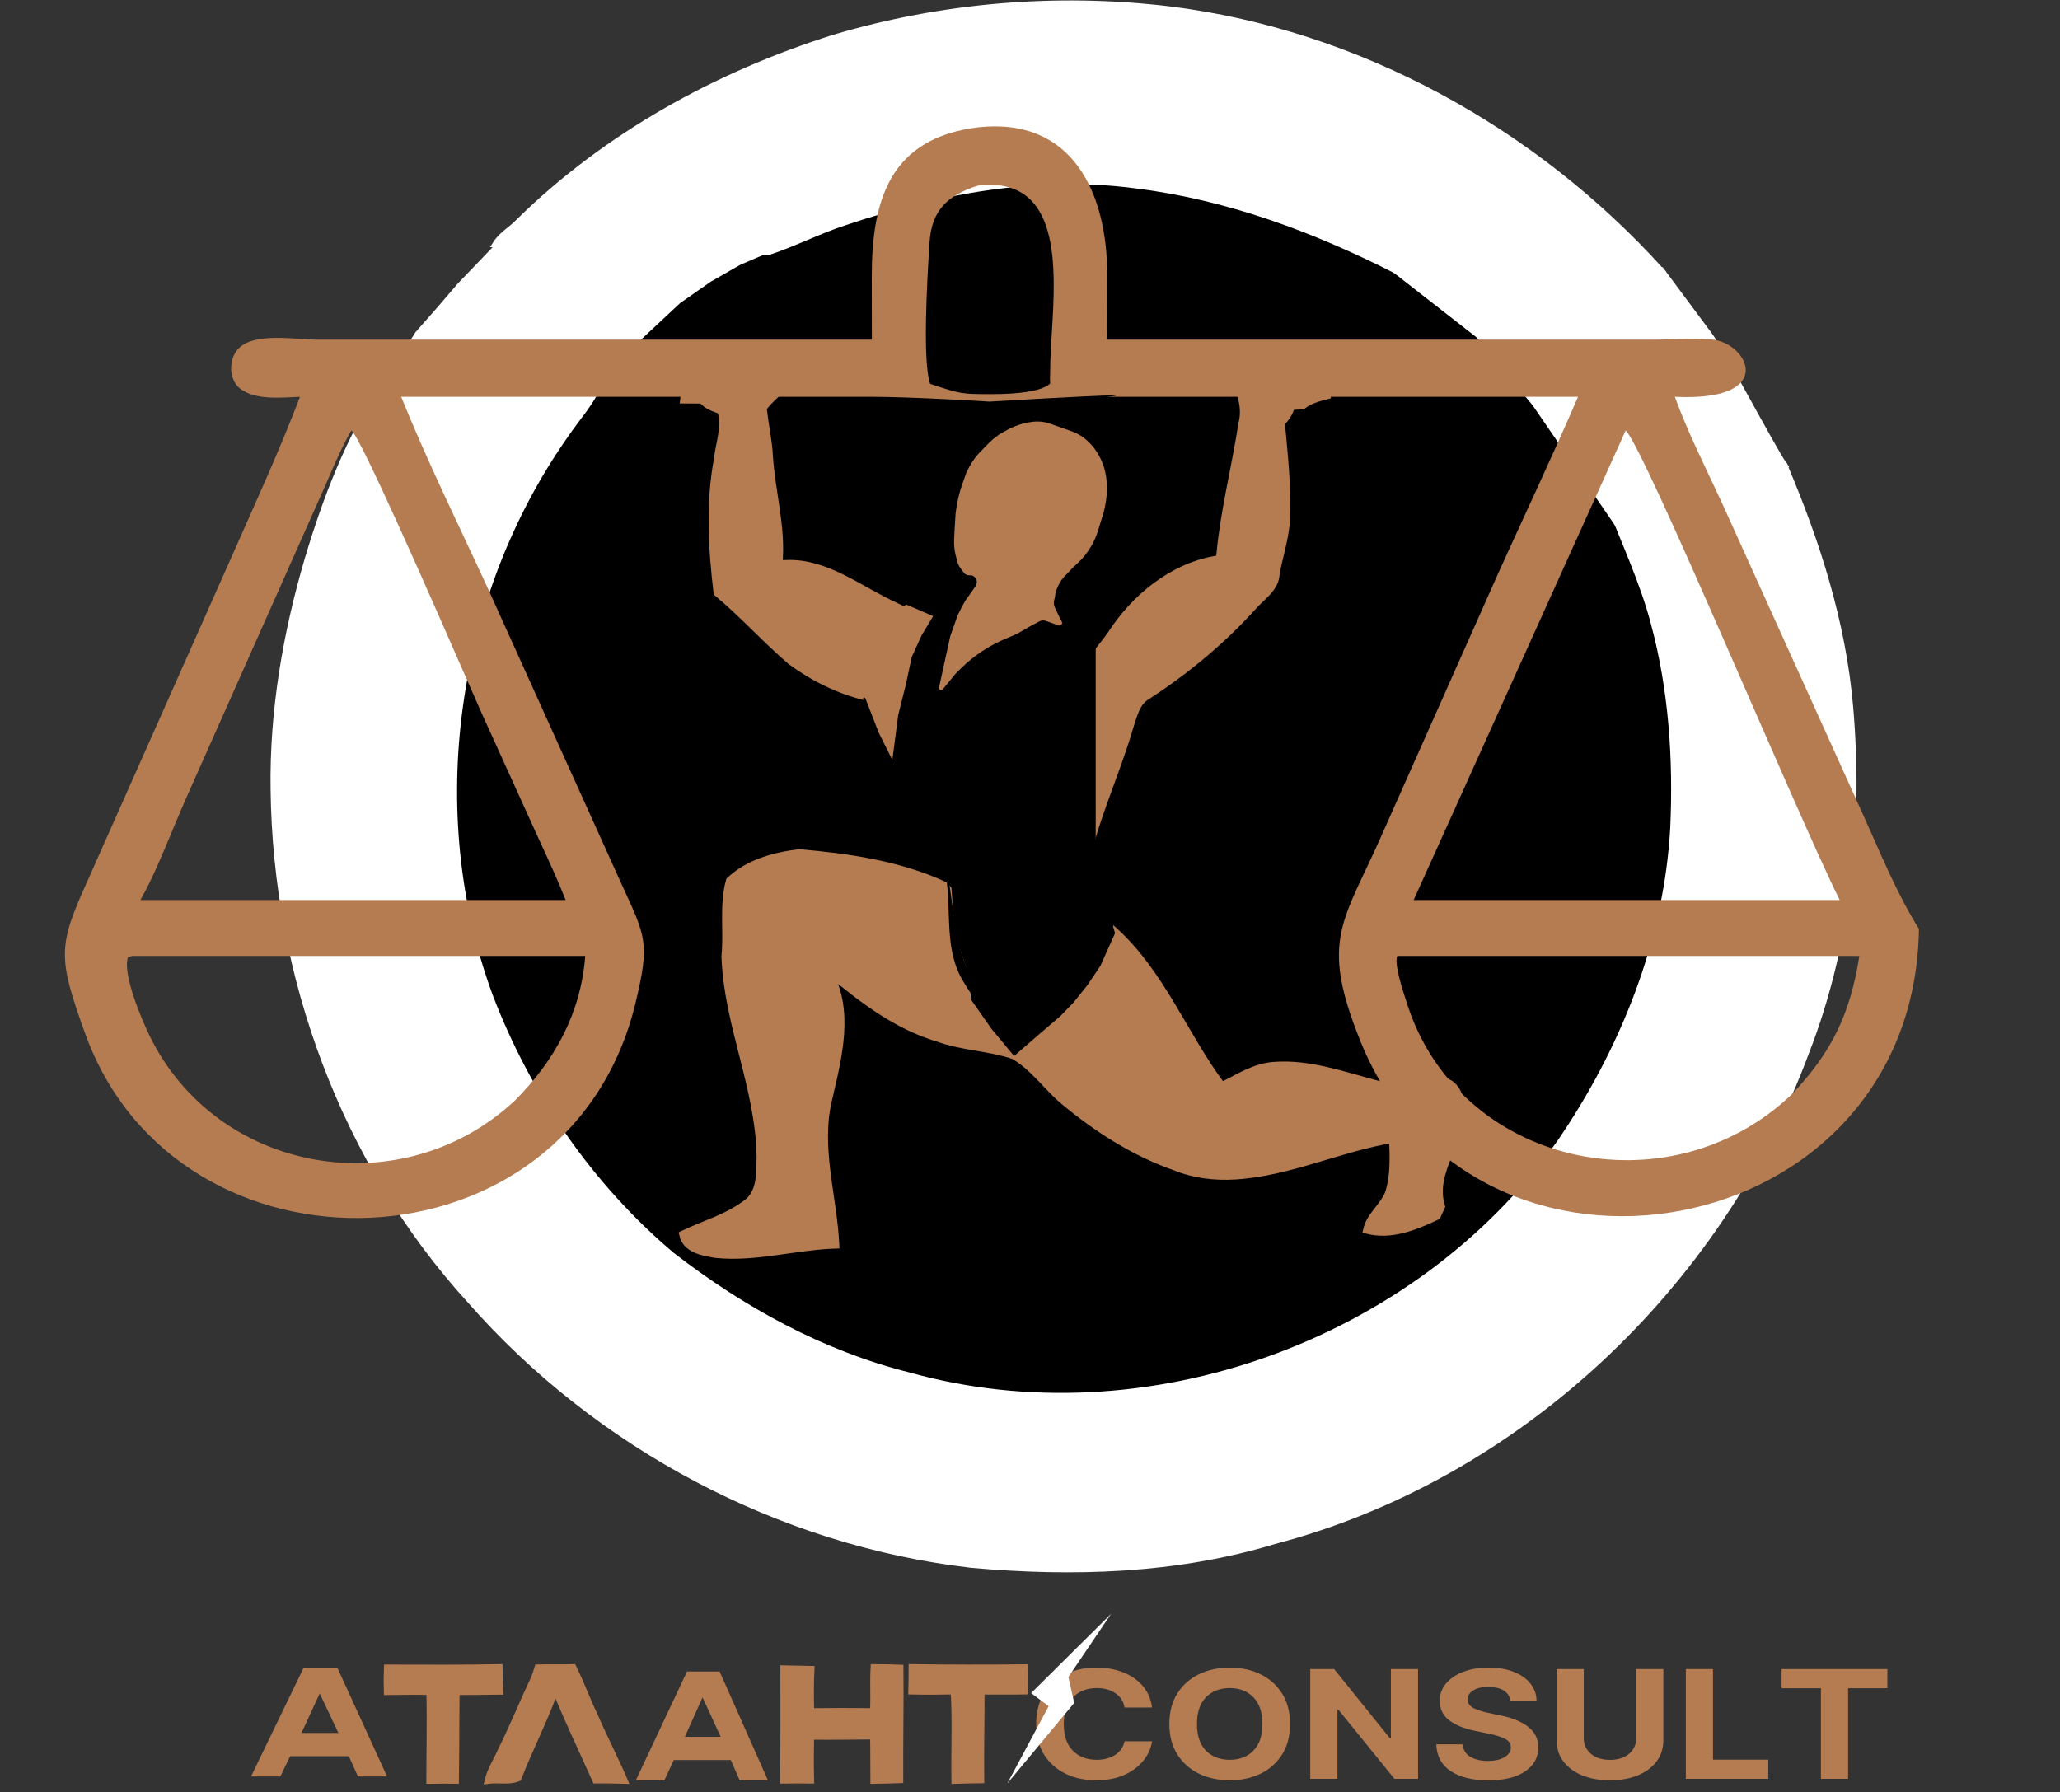 <?xml version="1.0" encoding="UTF-8"?>
<svg xmlns="http://www.w3.org/2000/svg" width="100" height="87" viewBox="0 0 100 87" fill="none">
  <rect x="0" y="0" width="100" height="87" fill="#333333" stroke="none"/>
  <path d="M29.037 18.709C30.442 18.618 31.852 18.651 33.257 18.654C33.238 18.846 33.198 19.229 33.179 19.422C33.476 19.422 33.773 19.422 34.073 19.427C34.306 19.707 34.658 19.819 34.988 19.943C35.231 20.723 34.903 21.515 34.822 22.295C34.422 24.435 34.548 26.632 34.805 28.782C36.056 29.821 37.15 31.05 38.388 32.111C39.487 32.92 40.747 33.543 42.078 33.854C42.318 35.043 42.504 36.249 42.867 37.407C43.36 38.834 44.888 39.476 45.678 40.696C46.505 42.701 46.26 44.972 47.099 46.976C47.461 47.801 47.668 48.684 48.029 49.511C47.387 48.862 46.779 48.158 46.398 47.321C45.766 45.949 45.965 44.406 45.809 42.953C43.616 41.952 41.172 41.6 38.788 41.395C37.575 41.547 36.315 41.885 35.407 42.753C35.076 43.956 35.312 45.197 35.188 46.422C35.297 49.744 36.855 52.834 36.893 56.168C36.878 56.888 36.928 57.749 36.37 58.296C35.43 59.083 34.218 59.397 33.134 59.92C33.281 60.669 34.123 60.802 34.75 60.907C36.707 61.104 38.628 60.508 40.578 60.45C40.466 58.065 39.646 55.68 40.245 53.3C40.706 51.314 41.293 49.081 40.231 47.181C41.819 48.503 43.507 49.809 45.521 50.406C46.714 50.846 48.017 50.848 49.215 51.262C50.181 51.823 50.82 52.791 51.671 53.497C53.281 54.829 55.071 55.977 57.054 56.667C57.969 57.04 58.968 57.157 59.953 57.097C62.589 56.941 65.017 55.747 67.599 55.323C67.632 56.203 67.672 57.114 67.387 57.963C67.116 58.6 66.486 59.026 66.334 59.725C67.522 60.044 68.702 59.556 69.762 59.054C69.833 58.895 69.907 58.736 69.983 58.579C69.484 56.967 70.839 55.611 70.934 54.049C70.953 53.459 70.808 52.734 70.183 52.505C69.07 52.437 67.967 52.936 66.857 52.629C65.219 52.201 63.573 51.595 61.854 51.721C60.922 51.775 60.128 52.303 59.315 52.703C57.485 50.253 56.389 47.262 54.08 45.174C53.661 44.651 52.746 44.365 52.844 43.576C52.867 40.689 54.068 38.018 54.853 35.288C55.036 34.758 55.15 34.123 55.67 33.812C57.553 32.589 59.301 31.146 60.808 29.481C61.234 28.982 61.914 28.589 61.952 27.866C62.092 27.063 62.351 26.282 62.437 25.469C62.546 23.819 62.354 22.169 62.206 20.528C62.435 20.311 62.596 20.047 62.689 19.741C62.825 19.731 63.098 19.715 63.233 19.705C63.581 19.434 61.785 16.863 62.206 16.756C62.19 16.59 67.762 11.49 67.745 11.324C70.496 11.336 71.036 15.425 73.789 15.449C72.752 16.826 74.859 15.834 73.789 17.185C72.664 18.676 77.872 18.58 76.586 19.943C80.6 19.025 79.894 22.944 78.148 24.437C78.885 26.368 79.776 28.244 80.302 30.252C81.177 33.488 81.395 36.879 81.243 40.22C80.934 45.721 78.811 51.002 75.716 55.516C68.799 65.235 55.616 70.013 44.101 66.79C39.884 65.734 36.013 63.599 32.594 60.95C28.636 57.609 25.607 53.205 23.762 48.37C20.45 39.386 21.959 28.868 27.463 21.063C27.993 20.283 28.645 19.576 29.037 18.709Z" fill="black" stroke="black" stroke-width="0.333"></path>
  <path d="M41.017 10.771C45.537 9.244 50.38 8.345 55.149 8.982C59.566 9.527 63.789 11.089 67.738 13.099C66.093 13.051 58.056 20.754 56.415 20.677C47.899 20.54 15.494 26.738 33.792 13.099C35.067 12.683 39.738 11.182 41.017 10.771Z" fill="black" stroke="black" stroke-width="0.333"></path>
  <path d="M40.474 1.855C45.728 0.292 51.303 -0.178 56.745 0.473C65.903 1.603 74.46 6.342 80.623 13.158L80.385 13.293C76.168 13.338 71.952 13.177 67.737 13.098C63.788 11.089 59.565 9.526 55.148 8.982C50.378 8.345 45.535 9.243 41.016 10.77C39.736 11.182 38.541 11.809 37.266 12.226C32.875 11.99 28.467 12.161 24.078 11.85C24.366 11.396 24.86 11.139 25.221 10.751C29.47 6.582 34.82 3.641 40.474 1.855Z" fill="white" stroke="white" stroke-width="0.333"></path>
  <path d="M33.28 18.655H38.507L49.941 19.74L59.619 18.549V18.226L60.334 18.104L64.358 18.549C64.375 18.715 64.41 19.046 64.427 19.212C64.006 19.319 63.581 19.433 63.234 19.704C63.098 19.714 62.825 19.73 62.689 19.74C62.596 20.047 62.435 20.311 62.206 20.527C62.354 22.168 62.546 23.818 62.437 25.469C62.352 26.282 62.092 27.062 61.952 27.866C61.914 28.589 61.234 28.981 60.809 29.48C59.301 31.145 57.554 32.589 55.671 33.811C55.15 34.123 55.036 34.757 54.853 35.288C54.068 38.018 52.395 41.336 52.371 44.223C52.273 45.013 47.695 54.026 54.08 45.173C56.389 47.261 57.484 50.253 59.315 52.702C60.129 52.303 60.922 51.775 61.855 51.72C63.574 51.594 65.219 52.2 66.857 52.628C67.967 52.935 69.07 52.436 70.183 52.505C70.808 52.733 70.953 53.458 70.934 54.048C70.839 55.611 69.484 56.966 69.983 58.578C69.907 58.735 69.834 58.895 69.762 59.054C68.702 59.556 67.523 60.043 66.334 59.725C66.486 59.025 67.116 58.6 67.387 57.962C67.672 57.114 67.632 56.203 67.599 55.323C65.017 55.746 62.589 56.94 59.953 57.097C58.968 57.156 57.97 57.04 57.054 56.666C55.072 55.977 53.281 54.828 51.672 53.496C50.82 52.79 50.181 51.822 49.215 51.261C48.017 50.847 46.714 50.845 45.521 50.405C43.507 49.808 41.819 48.503 40.231 47.18C41.294 49.081 40.706 51.313 40.245 53.299C39.646 55.679 40.466 58.065 40.578 60.45C38.628 60.507 36.707 61.104 34.751 60.906C34.123 60.802 33.281 60.669 33.134 59.92C34.218 59.397 35.431 59.082 36.37 58.295C36.928 57.748 36.879 56.888 36.893 56.167C36.855 52.833 35.297 49.744 35.188 46.422C35.312 45.197 35.076 43.956 35.407 42.752C36.315 41.884 37.575 41.547 38.788 41.394C41.172 41.599 43.616 41.951 45.809 42.952C45.965 44.405 45.766 45.948 46.398 47.321C46.779 48.158 48.574 50.612 49.215 51.261C55.536 43.447 47.461 47.801 47.099 46.976C46.26 44.971 46.505 42.7 45.678 40.695C44.889 39.475 43.36 38.833 42.868 37.407C42.504 36.248 42.318 35.043 42.078 33.854C40.747 33.542 39.487 32.919 38.388 32.111C37.149 31.05 36.056 29.82 34.805 28.781C34.548 26.632 34.422 24.434 34.822 22.294C34.903 21.514 35.231 20.722 34.988 19.942C34.658 19.818 34.306 19.707 34.073 19.426C33.773 19.421 33.476 19.421 33.179 19.421C33.198 19.229 33.28 18.655 33.28 18.655Z" fill="#B57B51"></path>
  <path d="M49.215 51.261C50.181 51.822 50.82 52.79 51.672 53.496C53.281 54.828 55.072 55.977 57.054 56.666C57.97 57.04 58.968 57.156 59.953 57.097C62.589 56.94 65.017 55.746 67.599 55.323C67.632 56.203 67.672 57.114 67.387 57.962C67.116 58.6 66.486 59.025 66.334 59.725C67.523 60.043 68.702 59.556 69.762 59.054C69.834 58.895 69.907 58.735 69.983 58.578C69.484 56.966 70.839 55.611 70.934 54.048C70.953 53.458 70.808 52.733 70.183 52.505C69.07 52.436 67.967 52.935 66.857 52.628C65.219 52.2 63.574 51.594 61.855 51.72C60.922 51.775 60.129 52.303 59.315 52.702C57.484 50.253 56.389 47.261 54.08 45.173C47.695 54.026 52.273 45.013 52.371 44.223C52.395 41.336 54.068 38.018 54.853 35.288C55.036 34.757 55.15 34.123 55.671 33.811C57.554 32.589 59.301 31.145 60.809 29.48C61.234 28.981 61.914 28.589 61.952 27.866C62.092 27.062 62.352 26.282 62.437 25.469C62.546 23.818 62.354 22.168 62.206 20.527C62.435 20.311 62.596 20.047 62.689 19.74C62.825 19.73 63.098 19.714 63.234 19.704C63.581 19.433 64.006 19.319 64.427 19.212C64.41 19.046 64.375 18.715 64.358 18.549L60.334 18.104L59.619 18.226V18.549L49.941 19.74L38.507 18.655H33.28C33.28 18.655 33.198 19.229 33.179 19.421C33.476 19.421 33.773 19.421 34.073 19.426C34.306 19.707 34.658 19.818 34.988 19.942C35.231 20.722 34.903 21.514 34.822 22.294C34.422 24.434 34.548 26.632 34.805 28.781C36.056 29.82 37.149 31.05 38.388 32.111C39.487 32.919 40.747 33.542 42.078 33.854C42.318 35.043 42.504 36.248 42.868 37.407C43.36 38.833 44.889 39.475 45.678 40.695C46.505 42.7 46.26 44.971 47.099 46.976C47.461 47.801 55.536 43.447 49.215 51.261ZM49.215 51.261C48.017 50.847 46.714 50.845 45.521 50.405C43.507 49.808 41.819 48.503 40.231 47.18C41.294 49.081 40.706 51.313 40.245 53.299C39.646 55.679 40.466 58.065 40.578 60.45C38.628 60.507 36.707 61.104 34.751 60.906C34.123 60.802 33.281 60.669 33.134 59.92C34.218 59.397 35.431 59.082 36.37 58.295C36.928 57.748 36.879 56.888 36.893 56.167C36.855 52.833 35.297 49.744 35.188 46.422C35.312 45.197 35.076 43.956 35.407 42.752C36.315 41.884 37.575 41.547 38.788 41.394C41.172 41.599 43.616 41.951 45.809 42.952C45.965 44.405 45.766 45.948 46.398 47.321C46.779 48.158 48.574 50.612 49.215 51.261Z" stroke="#B57B51" stroke-width="0.333"></path>
  <path d="M78.731 24.659V25.701L74.545 19.594L71.789 16.254L67.746 13.1L80.63 13.141C80.63 13.141 82.702 15.926 82.944 16.254C83.546 17.039 86.042 21.811 86.612 22.617C85.019 23.515 80.692 24.688 78.731 24.659Z" fill="white" stroke="white" stroke-width="0.333"></path>
  <path d="M37.398 19.907C37.714 19.519 38.37 19.01 38.651 18.594C38.651 18.594 52.478 18.684 59.573 18.494C59.889 19.105 60.151 19.816 59.956 20.506C59.632 22.622 59.09 24.703 58.888 26.836C56.713 27.236 54.844 28.76 53.662 30.589C53.258 31.186 52.699 31.695 52.476 32.399C52.183 33.145 52.378 33.959 52.248 34.734C52.081 35.756 51.831 36.763 51.613 37.776C51.446 38.563 51.525 39.395 51.235 40.158C50.98 40.166 50.938 39.837 50.831 39.666C49.88 37.305 49.58 34.572 47.794 32.632C46.487 31.405 45.367 29.897 43.686 29.153C41.889 28.346 40.253 26.948 38.175 27.02C38.249 25.391 37.806 23.8 37.69 22.183C37.657 21.417 37.488 20.668 37.398 19.907Z" fill="black" stroke="black" stroke-width="0.333"></path>
  <path d="M18.634 18.732C22.103 18.756 25.57 18.749 29.039 18.708C28.646 19.576 27.995 20.283 27.465 21.063C21.96 28.867 20.451 39.386 23.763 48.37C25.608 53.204 28.637 57.608 32.595 60.95C36.014 63.599 39.885 65.734 44.102 66.79C55.617 70.013 68.8 65.235 75.717 55.516C78.812 51.002 80.935 45.721 81.245 40.22C81.397 36.879 81.178 33.488 80.303 30.252C79.778 28.244 78.886 26.368 78.149 24.437C80.947 23.738 83.815 23.338 86.608 22.613C88.189 26.332 89.435 30.237 89.789 34.282C90.279 39.94 89.728 45.761 87.657 51.076C83.441 62.448 73.617 71.713 61.841 74.802C57.096 76.243 52.056 76.391 47.146 75.948C37.824 74.868 29.005 70.158 22.824 63.111C16.716 56.41 13.406 47.357 13.302 38.323C13.245 34.527 13.898 30.746 14.968 27.113C15.845 24.19 16.953 21.293 18.634 18.732Z" fill="white" stroke="white" stroke-width="0.333"></path>
  <path d="M42.428 80.961C42.428 80.961 43.269 80.965 43.69 80.985C43.709 82.791 43.669 84.598 43.68 86.404C43.259 86.421 42.839 86.426 42.418 86.434C42.41 85.716 42.422 84.998 42.404 84.282C41.386 84.29 40.37 84.304 39.353 84.293C39.339 85.002 39.335 85.712 39.354 86.422C38.914 86.416 38.475 86.418 38.035 86.423C38.055 84.621 38.051 82.82 38.048 81.018L39.369 81.046C39.337 81.729 39.339 82.413 39.358 83.096C40.372 83.092 41.387 83.084 42.402 83.095C42.435 82.383 42.389 81.671 42.428 80.961Z" fill="#B57B51" stroke="#B57B51" stroke-width="0.333"></path>
  <path d="M18.803 80.98C20.613 80.981 22.422 80.999 24.231 80.961C24.236 81.344 24.24 81.728 24.262 82.11C23.555 82.124 22.85 82.118 22.144 82.127C22.126 83.561 22.133 84.996 22.111 86.431C21.695 86.426 21.278 86.425 20.863 86.434C20.862 84.995 20.905 83.556 20.863 82.118C20.175 82.118 19.487 82.113 18.798 82.124C18.785 81.742 18.788 81.36 18.803 80.98Z" fill="#B57B51" stroke="#B57B51" stroke-width="0.333"></path>
  <path d="M25.909 81.544C25.991 81.359 26.053 81.166 26.111 80.974C26.68 80.958 27.25 80.983 27.818 80.961C28.194 81.72 28.48 82.521 28.849 83.284C29.305 84.347 29.844 85.371 30.299 86.434C29.838 86.422 29.376 86.411 28.916 86.417C28.289 85.016 27.63 83.627 27.038 82.213C26.997 82.216 26.916 82.225 26.877 82.229C26.365 83.621 25.682 84.941 25.147 86.322C24.689 86.506 24.176 86.368 23.696 86.433C23.823 85.912 24.131 85.461 24.34 84.973C24.902 83.847 25.373 82.68 25.909 81.544Z" fill="#B57B51" stroke="#B57B51" stroke-width="0.333"></path>
  <path d="M44.275 80.961C46.093 80.985 47.911 80.99 49.728 80.967C49.736 81.344 49.733 81.722 49.729 82.1C49.029 82.111 48.328 82.097 47.627 82.103C47.633 83.539 47.593 84.974 47.611 86.409C47.191 86.416 46.772 86.418 46.352 86.434C46.329 84.989 46.402 83.539 46.315 82.097C45.631 82.11 44.946 82.117 44.261 82.101C44.273 81.721 44.273 81.34 44.275 80.961Z" fill="#B57B51" stroke="#B57B51" stroke-width="0.333"></path>
  <path d="M44.205 29.398L53.189 31.236V42.121L54.128 45.306L53.771 46.103L53.413 46.899L52.78 47.839L52.107 48.676L51.474 49.33L50.473 50.187L49.228 51.27L48.125 49.942L47.125 48.513L47.104 47.573L46.349 45.306L46.185 43.101L42.102 38.547L41.903 33.875H42.092L42.28 32.554L42.375 31.894L42.563 31.139L43.224 30.195L44.205 29.398Z" fill="black"></path>
  <path d="M53.585 24.845L53.65 24.537C53.724 24.187 53.75 23.828 53.727 23.471L53.723 23.398C53.712 23.235 53.689 23.072 53.652 22.912L53.648 22.896C53.578 22.591 53.46 22.299 53.298 22.032L53.283 22.007C53.18 21.836 53.059 21.678 52.921 21.535L52.882 21.494C52.756 21.363 52.614 21.248 52.459 21.151C52.321 21.065 52.175 20.994 52.021 20.939L50.982 20.571C50.769 20.495 50.544 20.459 50.319 20.463C50.226 20.465 50.133 20.474 50.041 20.489L49.944 20.505C49.72 20.543 49.501 20.605 49.29 20.689L49.051 20.784L48.528 21.078L48.203 21.321L47.84 21.672L47.458 22.075C47.252 22.32 47.08 22.59 46.943 22.88L46.907 22.956L46.725 23.47C46.558 23.941 46.445 24.43 46.388 24.927L46.337 25.746L46.317 26.226C46.306 26.474 46.332 26.721 46.394 26.962L46.476 27.279C46.503 27.383 46.549 27.481 46.613 27.568L46.786 27.803C46.853 27.892 46.961 27.941 47.072 27.931C47.322 27.909 47.499 28.172 47.385 28.396L47.347 28.47C47.339 28.486 47.33 28.501 47.319 28.515L47.097 28.828L46.859 29.163L46.693 29.463L46.489 29.869L46.131 30.88L45.584 33.374C45.56 33.484 45.701 33.55 45.77 33.461L46.388 32.706L46.674 32.425C46.955 32.15 47.26 31.9 47.585 31.678C47.899 31.463 48.231 31.275 48.577 31.116L48.69 31.064L49.384 30.765L50.017 30.398L50.462 30.163C50.556 30.114 50.666 30.106 50.765 30.142L51.385 30.364C51.497 30.404 51.6 30.284 51.542 30.179L51.49 30.086C51.49 30.086 51.489 30.086 51.489 30.086L51.318 29.726L51.215 29.51L51.206 29.491C51.147 29.365 51.139 29.221 51.186 29.089C51.2 29.049 51.209 29.007 51.213 28.964L51.218 28.913C51.226 28.836 51.242 28.76 51.268 28.687L51.3 28.598C51.378 28.378 51.499 28.177 51.657 28.006L51.709 27.95L52.091 27.546L52.276 27.378C52.562 27.119 52.804 26.816 52.993 26.481C53.122 26.254 53.225 26.014 53.302 25.765L53.585 24.845Z" fill="#B57B51"></path>
  <path d="M22.215 13.774L24.114 11.793L38.08 11.937L35.936 12.855L34.507 13.672L33.016 14.714L30.852 16.736L29.034 18.717L18.315 19.37L18.907 18.186L19.561 17.083L20.173 16.123L21.235 14.918L22.215 13.774Z" fill="white"></path>
  <path d="M53.213 86.43C52.656 86.43 52.158 86.323 51.719 86.109C51.279 85.894 50.932 85.583 50.677 85.175C50.425 84.768 50.299 84.276 50.299 83.699C50.299 83.118 50.427 82.623 50.681 82.216C50.939 81.808 51.287 81.497 51.727 81.283C52.169 81.068 52.665 80.961 53.213 80.961C53.698 80.961 54.133 81.037 54.519 81.19C54.908 81.342 55.226 81.563 55.472 81.851C55.719 82.139 55.87 82.488 55.926 82.898H54.59C54.54 82.605 54.393 82.375 54.15 82.209C53.906 82.039 53.604 81.955 53.243 81.955C52.761 81.955 52.373 82.107 52.08 82.412C51.786 82.715 51.639 83.144 51.639 83.699C51.639 84.266 51.786 84.698 52.08 84.993C52.376 85.289 52.763 85.436 53.239 85.436C53.588 85.436 53.885 85.358 54.129 85.201C54.375 85.043 54.529 84.823 54.59 84.539H55.926C55.878 84.866 55.741 85.173 55.514 85.462C55.29 85.75 54.984 85.983 54.595 86.162C54.208 86.341 53.748 86.43 53.213 86.43Z" fill="#B57B51"></path>
  <path d="M59.696 86.43C59.142 86.43 58.644 86.323 58.201 86.109C57.759 85.894 57.409 85.583 57.152 85.175C56.894 84.768 56.765 84.276 56.765 83.699C56.765 83.118 56.894 82.623 57.152 82.216C57.409 81.808 57.759 81.497 58.201 81.283C58.644 81.068 59.142 80.961 59.696 80.961C60.251 80.961 60.747 81.068 61.187 81.283C61.629 81.497 61.979 81.808 62.236 82.216C62.494 82.623 62.623 83.118 62.623 83.699C62.623 84.281 62.494 84.775 62.236 85.183C61.979 85.588 61.629 85.898 61.187 86.112C60.747 86.324 60.251 86.43 59.696 86.43ZM58.105 83.699C58.105 84.262 58.249 84.692 58.537 84.99C58.828 85.287 59.215 85.436 59.696 85.436C60.175 85.436 60.558 85.287 60.847 84.99C61.138 84.692 61.283 84.262 61.283 83.699C61.283 83.134 61.138 82.703 60.847 82.405C60.558 82.105 60.175 81.955 59.696 81.955C59.215 81.955 58.828 82.105 58.537 82.405C58.249 82.703 58.105 83.134 58.105 83.699Z" fill="#B57B51"></path>
  <path d="M68.837 81.032V86.359H67.691L64.974 83.009H64.924V86.359H63.605V81.032H64.764L67.464 84.382H67.519V81.032H68.837Z" fill="#B57B51"></path>
  <path d="M72.247 86.434C71.488 86.434 70.882 86.286 70.429 85.99C69.978 85.695 69.743 85.26 69.723 84.686H71.004C71.026 84.953 71.149 85.154 71.373 85.29C71.6 85.423 71.886 85.49 72.23 85.49C72.566 85.49 72.835 85.429 73.036 85.308C73.24 85.186 73.343 85.028 73.343 84.832C73.343 84.654 73.25 84.517 73.065 84.421C72.881 84.324 72.618 84.24 72.276 84.171L71.592 84.028C71.065 83.921 70.65 83.75 70.345 83.517C70.042 83.281 69.891 82.966 69.891 82.573C69.891 82.251 69.993 81.97 70.198 81.73C70.402 81.486 70.682 81.298 71.037 81.165C71.396 81.029 71.803 80.961 72.259 80.961C72.724 80.961 73.13 81.029 73.477 81.165C73.824 81.3 74.094 81.489 74.287 81.73C74.483 81.97 74.584 82.248 74.59 82.562H73.313C73.291 82.355 73.187 82.193 73.002 82.076C72.818 81.96 72.567 81.901 72.251 81.901C71.929 81.901 71.681 81.958 71.508 82.073C71.334 82.185 71.247 82.328 71.247 82.502C71.247 82.69 71.344 82.833 71.537 82.931C71.73 83.026 71.963 83.101 72.234 83.156L72.793 83.274C73.156 83.343 73.48 83.444 73.762 83.578C74.045 83.709 74.268 83.878 74.43 84.085C74.592 84.29 74.674 84.54 74.674 84.836C74.674 85.325 74.46 85.713 74.031 86.001C73.603 86.29 73.008 86.434 72.247 86.434Z" fill="#B57B51"></path>
  <path d="M79.427 81.032H80.745V84.486C80.745 84.874 80.637 85.215 80.422 85.508C80.206 85.799 79.904 86.025 79.515 86.187C79.126 86.349 78.672 86.43 78.154 86.43C77.633 86.43 77.179 86.349 76.79 86.187C76.403 86.025 76.102 85.799 75.887 85.508C75.671 85.215 75.564 84.874 75.564 84.486V81.032H76.882V84.393C76.882 84.698 76.998 84.949 77.231 85.147C77.463 85.342 77.771 85.44 78.154 85.44C78.538 85.44 78.846 85.342 79.078 85.147C79.31 84.949 79.427 84.698 79.427 84.393V81.032Z" fill="#B57B51"></path>
  <path d="M81.837 86.359V81.032H83.155V85.429H85.838V86.359H81.837Z" fill="#B57B51"></path>
  <path d="M86.485 81.962V81.032H91.62V81.962H89.714V86.359H88.395V81.962H86.485Z" fill="#B57B51"></path>
  <path d="M33.35 81.15H34.932L37.28 86.434H35.907L34.985 84.322L34.104 82.406L33.245 84.322H34.985L35.53 85.448H32.71L32.249 86.434H30.865L33.35 81.15Z" fill="#B57B51"></path>
  <path d="M14.743 80.961H16.373L18.79 86.245H17.376L16.427 84.133L15.52 82.217L14.636 84.133H16.427L16.988 85.26H14.085L13.61 86.245H12.186L14.743 80.961Z" fill="#B57B51"></path>
  <path d="M43.978 29.346L45.299 29.912L44.733 30.856L44.261 31.894L43.978 33.215L43.601 34.724L43.318 36.895L42.658 35.574L41.997 33.875L42.092 31.233L43.978 29.346Z" fill="#B57B51"></path>
  <path d="M52.145 82.676L51.864 81.417L53.938 78.347L50.054 82.199L50.906 82.834L48.898 86.586L52.145 82.676Z" fill="white"></path>
  <path fill-rule="evenodd" clip-rule="evenodd" d="M42.323 16.488L42.319 13.412C42.319 9.68 43.215 6.706 47.479 6.181C52.115 5.674 53.752 9.443 53.75 13.358L53.744 16.488L80.313 16.488C81.225 16.488 82.2 16.398 83.103 16.483C84.869 16.647 86.311 19.504 81.304 19.264C81.926 20.992 82.805 22.716 83.577 24.387L90.46 39.595C91.308 41.471 92.061 43.345 93.152 45.099C92.918 60.58 71.575 64.288 66.035 50.538C64.021 45.54 65.23 44.767 67.169 40.329L72.779 27.721C74.056 24.905 75.382 22.105 76.603 19.264H53.741C53.741 19.264 56.5 19 48 19.5C48.152 19.495 44.152 19.264 42.323 19.264H19.475C20.749 22.42 22.265 25.486 23.688 28.577L30.212 43.009C31.356 45.496 31.544 45.789 30.857 48.667C27.654 62.078 8.627 62.625 4.134 50.18C2.801 46.487 2.822 45.929 4.21 42.85L11.279 26.951C12.406 24.398 13.569 21.872 14.562 19.264C13.683 19.298 12.377 19.447 11.646 18.858C11.083 18.403 11.092 17.399 11.594 16.903C12.391 16.118 14.364 16.489 15.371 16.489L42.323 16.488ZM45.124 11.759C45.224 10.223 45.989 9.474 47.479 9.009C51.533 8.537 51.255 13.006 51.056 16.205C51.018 16.829 50.982 17.404 50.982 17.885C50.982 18.415 50.955 18.146 50.982 18.635C51.001 18.451 51.056 19.135 48.152 19.135C46.679 19.135 46.652 19.135 45.152 18.635C44.781 17.586 44.998 13.686 45.124 11.759ZM15.763 23.634C15.834 23.471 15.905 23.307 15.977 23.143C16.307 22.381 16.639 21.616 17.056 20.899C17.464 21.122 21.001 29.197 22.63 32.918L22.631 32.919L22.632 32.921C22.988 33.734 23.253 34.339 23.374 34.608L25.923 40.225C26.046 40.496 26.171 40.767 26.295 41.038C26.7 41.917 27.104 42.795 27.458 43.696H17.294H6.816C7.363 42.74 7.912 41.419 8.418 40.204C8.635 39.685 8.843 39.184 9.04 38.74L15.763 23.634ZM68.624 43.696L78.916 20.899C79.818 21.723 87.282 39.659 89.307 43.696H79.149H68.624ZM6.211 46.467L6.418 46.41H28.409C28.197 49.188 26.933 51.495 24.975 53.45C19.489 58.543 10.557 56.995 7.274 50.312C6.897 49.544 5.929 47.282 6.211 46.467ZM68.292 48.692C68.28 48.655 68.266 48.609 68.248 48.556C68.075 48.021 67.66 46.739 67.834 46.41H90.259C89.819 49.208 88.931 51.087 86.955 53.154C80.95 58.841 70.795 56.596 68.292 48.692Z" fill="#B57B51"></path>
</svg>
